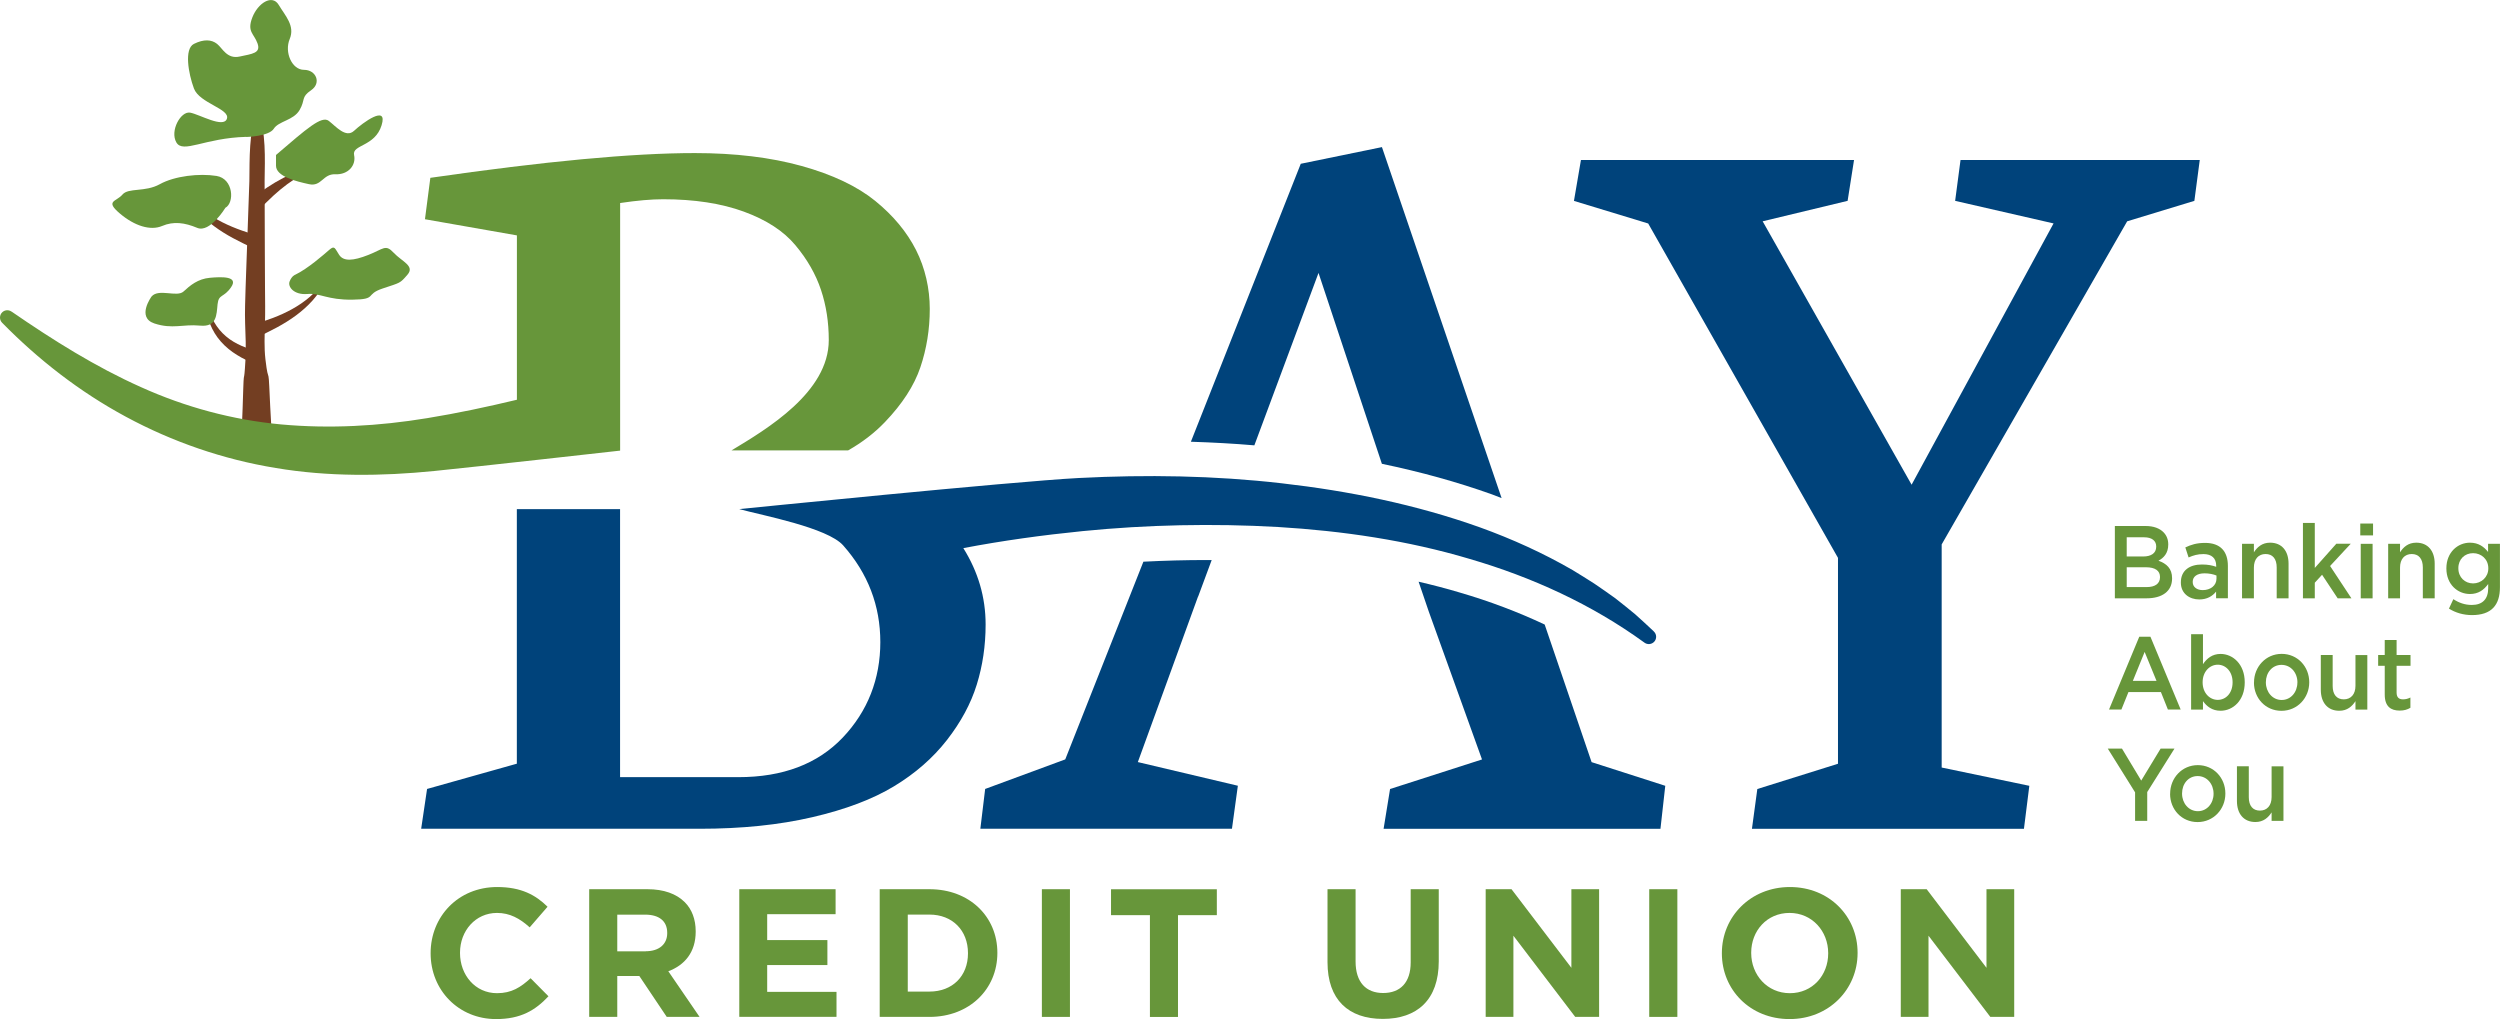 <?xml version="1.0" encoding="UTF-8"?>
<svg id="Layer_2" data-name="Layer 2" xmlns="http://www.w3.org/2000/svg" viewBox="0 0 436.4 177.9">
  <defs>
    <style>
      .cls-1 {
        fill: #00437b;
      }

      .cls-1, .cls-2, .cls-3, .cls-4 {
        stroke-width: 0px;
      }

      .cls-2 {
        fill: #67963a;
      }

      .cls-3 {
        fill: #733e22;
      }

      .cls-4 {
        fill: #67963a;
      }
    </style>
  </defs>
  <g id="Layer_1-2" data-name="Layer 1">
    <g>
      <path class="cls-3" d="M45.09,19.19c1.36,4.15,1.16,8.31,1.1,12.46l.04,12.45.03,6.22c.01,2.07.06,4.14-.01,6.2-.06,2.06-.15,4.13.08,6.17.05.51.12,1.02.2,1.53.08.51.17,1.01.34,1.51.17.5.39,9.92.71,10.4.32.48.7.94,1.26,1.36l-7.78.79c.46-.61.75-1.18.99-1.74.24-.56.4-10.04.51-10.58.12-.54.15-1.07.19-1.6.04-.53.08-1.05.1-1.58.05-1.05.06-2.1.04-3.14l-.1-3.13c-.07-2.08.02-4.16.08-6.24l.22-6.22c.15-4.15.31-8.29.44-12.43.05-4.14-.07-8.28,1.28-12.42h.29Z"/>
      <path class="cls-3" d="M55.52,29.07c-1.93.83-3.74,1.87-5.39,3.09-.83.61-1.61,1.27-2.37,1.96-.38.35-.75.7-1.12,1.07l-.58.56c-.1.1-.21.19-.33.3-.13.1-.25.21-.49.35l-1.01-2.07s.09-.03.17-.08c.09-.05.19-.12.29-.19l.64-.44c.43-.31.88-.62,1.33-.91.9-.6,1.83-1.15,2.79-1.65,1.92-.99,3.93-1.75,5.98-2.27l.09.27Z"/>
      <path class="cls-3" d="M56.75,49.19c-.55,1.16-1.29,2.24-2.15,3.22-.86.97-1.85,1.85-2.9,2.63-1.05.78-2.17,1.47-3.31,2.09-.57.31-1.15.61-1.73.89l-.86.42-.4.2c-.06.03-.12.07-.17.09-.04.02-.09.06-.04.04l-1.33-1.87c.18-.12.27-.15.37-.2.1-.04.18-.07.27-.11.17-.06.32-.12.48-.17l.9-.3c.59-.2,1.18-.4,1.76-.62,1.16-.44,2.28-.95,3.36-1.55,2.15-1.19,4.14-2.78,5.51-4.9l.25.14Z"/>
      <path class="cls-3" d="M32.54,33.49c1.37,2.12,3.36,3.7,5.5,4.9,1.08.6,2.21,1.11,3.36,1.55.58.22,1.16.43,1.76.62l.9.3c.15.05.31.1.48.17.08.03.17.06.27.11.1.04.19.08.37.19l-1.33,1.87s0-.01-.04-.04c-.04-.03-.11-.06-.16-.09l-.4-.2-.86-.42c-.58-.28-1.16-.58-1.73-.89-1.15-.62-2.26-1.31-3.31-2.09-1.05-.78-2.03-1.65-2.9-2.63-.86-.97-1.61-2.06-2.15-3.22l.25-.14Z"/>
      <path class="cls-3" d="M36.21,53.07c.24,1.12.62,2.19,1.17,3.15.55.96,1.26,1.81,2.08,2.5.82.7,1.76,1.24,2.75,1.67.5.21,1.01.4,1.53.56l.81.25c.14.04.28.09.44.14.08.03.16.06.26.1.1.04.19.08.36.19l-1.33,1.87c.05.03.02,0-.01-.02-.03-.02-.08-.05-.14-.08-.11-.06-.23-.12-.36-.18l-.8-.38c-.54-.26-1.08-.55-1.59-.87-1.04-.64-2.01-1.42-2.82-2.34-.81-.91-1.45-1.97-1.89-3.08-.44-1.11-.67-2.29-.74-3.44l.29-.04Z"/>
      <path class="cls-2" d="M42.98,23.89c-7.3.19-11.05,2.98-12.2.96-1.15-2.02.77-5.47,2.4-5.19,1.63.29,5.86,2.79,6.43,1.06.58-1.73-4.8-2.69-5.76-5.28-.96-2.59-1.73-6.91,0-7.78,1.73-.86,3.07-.77,4.04,0,.96.77,1.73,2.69,3.94,2.21,2.21-.48,3.74-.58,3.12-2.3-.62-1.73-1.87-2.02-.91-4.51.96-2.5,3.46-4.13,4.61-2.21,1.15,1.92,2.88,3.65,1.92,5.96-.96,2.3.38,5.38,2.5,5.38s3.07,2.3,1.25,3.55c-1.83,1.25-.96,1.63-2.02,3.46-1.06,1.83-3.65,1.92-4.51,3.27-.86,1.35-4.8,1.44-4.8,1.44Z"/>
      <path class="cls-2" d="M48.17,27.06c5.38-4.61,7.97-6.92,9.22-5.96,1.25.96,2.98,3.07,4.42,1.73,1.44-1.35,5.96-4.71,4.8-.96-1.15,3.75-5.19,3.36-4.8,5.19.39,1.83-1.06,3.46-3.26,3.36-2.21-.1-2.4,2.21-4.61,1.73-2.21-.48-5.76-1.34-5.76-3.22v-1.87Z"/>
      <path class="cls-2" d="M51.53,47.96c2.21-1.06,4.99-3.52,5.95-4.35.96-.83.96-.26,1.73.89.77,1.15,2.4,1.06,5.09,0,2.69-1.06,2.98-1.92,4.42-.38,1.44,1.54,3.75,2.3,2.4,3.84-1.34,1.54-1.16,1.34-4.33,2.4-3.17,1.06-.84,1.89-5.27,1.95-4.43.06-5.58-1.18-7.89-.99-2.3.19-3.46-1.25-3.07-2.21.38-.96.96-1.15.96-1.15Z"/>
      <path class="cls-2" d="M39.33,36.28c1.63-.86,1.44-5.09-1.54-5.57-2.98-.48-7.3,0-9.89,1.44-2.59,1.44-5.47.57-6.53,1.82-1.06,1.25-3.08,1.06-.48,3.27,2.59,2.21,5.38,3.07,7.4,2.21,2.02-.86,3.94-.59,6.15.33,2.21.92,4.9-3.5,4.9-3.5Z"/>
      <path class="cls-2" d="M26.46,51.75c1.25-1.44,4.42.19,5.57-.86,1.15-1.06,2.5-2.21,4.61-2.4,2.11-.19,5.02-.29,3.71,1.63-1.31,1.92-2.17,1.15-2.37,2.98-.19,1.83-.1,4.03-3.07,3.74-2.98-.29-4.8.67-7.97-.38-3.17-1.06-.48-4.71-.48-4.71Z"/>
    </g>
    <g>
      <path class="cls-4" d="M369.17,91.82h5.38c1.37,0,2.45.4,3.14,1.12.53.56.8,1.24.8,2.09v.04c0,1.52-.82,2.33-1.71,2.81,1.41.5,2.38,1.35,2.38,3.06v.04c0,2.25-1.76,3.46-4.44,3.46h-5.55v-12.62ZM374.13,97.14c1.35,0,2.26-.56,2.26-1.71v-.04c0-.99-.75-1.6-2.11-1.6h-3.04v3.35h2.88ZM374.74,102.48c1.44,0,2.31-.59,2.31-1.73v-.04c0-1.06-.81-1.69-2.47-1.69h-3.34v3.46h3.5Z"/>
      <path class="cls-4" d="M386.84,104.44v-1.17c-.62.78-1.56,1.37-2.93,1.37-1.71,0-3.22-1.03-3.22-2.94v-.04c0-2.11,1.56-3.12,3.67-3.12,1.1,0,1.8.16,2.5.4v-.18c0-1.32-.79-2.04-2.23-2.04-1.01,0-1.77.23-2.59.59l-.57-1.75c.99-.47,1.97-.79,3.45-.79,2.67,0,3.98,1.48,3.98,4.02v5.64h-2.06ZM386.9,100.46c-.53-.22-1.27-.38-2.07-.38-1.3,0-2.07.56-2.07,1.48v.04c0,.9.77,1.41,1.75,1.41,1.37,0,2.4-.81,2.4-2v-.54Z"/>
      <path class="cls-4" d="M391.37,94.93h2.07v1.48c.58-.9,1.42-1.68,2.83-1.68,2.04,0,3.22,1.44,3.22,3.66v6.06h-2.07v-5.41c0-1.48-.7-2.33-1.94-2.33s-2.04.88-2.04,2.36v5.37h-2.07v-9.52Z"/>
      <path class="cls-4" d="M402,91.28h2.07v7.86l3.75-4.22h2.52l-3.6,3.88,3.72,5.64h-2.4l-2.72-4.11-1.27,1.39v2.72h-2.07v-13.16Z"/>
      <path class="cls-4" d="M412.01,91.39h2.23v2.07h-2.23v-2.07ZM412.09,94.93h2.07v9.52h-2.07v-9.52Z"/>
      <path class="cls-4" d="M416.88,94.93h2.07v1.48c.58-.9,1.42-1.68,2.83-1.68,2.04,0,3.22,1.44,3.22,3.66v6.06h-2.07v-5.41c0-1.48-.7-2.33-1.94-2.33s-2.04.88-2.04,2.36v5.37h-2.07v-9.52Z"/>
      <path class="cls-4" d="M427.49,106.23l.77-1.64c.96.63,1.99,1.01,3.22,1.01,1.85,0,2.86-1.01,2.86-2.92v-.74c-.75,1.03-1.7,1.75-3.19,1.75-2.12,0-4.11-1.66-4.11-4.45v-.04c0-2.81,2.01-4.47,4.11-4.47,1.53,0,2.47.74,3.17,1.62v-1.42h2.07v7.57c0,1.6-.39,2.79-1.15,3.59-.82.87-2.09,1.28-3.72,1.28-1.49,0-2.88-.4-4.04-1.14ZM434.36,99.23v-.04c0-1.57-1.22-2.63-2.66-2.63s-2.57,1.04-2.57,2.61v.04c0,1.57,1.15,2.63,2.57,2.63s2.66-1.08,2.66-2.61Z"/>
      <path class="cls-4" d="M373.42,111.15h1.96l5.28,12.71h-2.23l-1.22-3.05h-5.67l-1.23,3.05h-2.16l5.28-12.71ZM376.44,118.85l-2.07-5.05-2.06,5.05h4.13Z"/>
      <path class="cls-4" d="M384.55,122.39v1.48h-2.07v-13.16h2.07v5.23c.67-.99,1.61-1.79,3.07-1.79,2.14,0,4.22,1.79,4.22,4.94v.04c0,3.16-2.06,4.94-4.22,4.94-1.49,0-2.43-.79-3.07-1.68ZM389.72,119.12v-.04c0-1.84-1.18-3.05-2.59-3.05s-2.64,1.23-2.64,3.05v.04c0,1.84,1.23,3.05,2.64,3.05s2.59-1.17,2.59-3.05Z"/>
      <path class="cls-4" d="M393.46,119.16v-.04c0-2.72,2.06-4.98,4.83-4.98s4.81,2.22,4.81,4.94v.04c0,2.7-2.06,4.96-4.85,4.96s-4.8-2.22-4.8-4.92ZM401.04,119.16v-.04c0-1.68-1.15-3.06-2.78-3.06s-2.73,1.37-2.73,3.03v.04c0,1.66,1.15,3.06,2.76,3.06s2.74-1.39,2.74-3.03Z"/>
      <path class="cls-4" d="M405.12,120.4v-6.06h2.07v5.41c0,1.48.7,2.33,1.94,2.33s2.04-.88,2.04-2.36v-5.37h2.07v9.52h-2.07v-1.48c-.58.9-1.42,1.68-2.83,1.68-2.04,0-3.22-1.44-3.22-3.66Z"/>
      <path class="cls-4" d="M416.28,121.23v-5.01h-1.15v-1.88h1.15v-2.62h2.07v2.62h2.43v1.88h-2.43v4.67c0,.85.41,1.19,1.12,1.19.46,0,.87-.11,1.29-.32v1.79c-.52.31-1.1.49-1.87.49-1.53,0-2.61-.7-2.61-2.79Z"/>
      <path class="cls-4" d="M372.7,138.31l-4.77-7.64h2.48l3.36,5.59,3.39-5.59h2.42l-4.76,7.59v5.03h-2.12v-4.98Z"/>
      <path class="cls-4" d="M378.82,138.58v-.04c0-2.72,2.06-4.98,4.83-4.98s4.81,2.22,4.81,4.94v.04c0,2.7-2.06,4.96-4.85,4.96s-4.8-2.22-4.8-4.92ZM386.4,138.58v-.04c0-1.68-1.15-3.07-2.78-3.07s-2.72,1.37-2.72,3.03v.04c0,1.66,1.15,3.06,2.76,3.06s2.74-1.39,2.74-3.03Z"/>
      <path class="cls-4" d="M390.48,139.82v-6.06h2.07v5.41c0,1.48.7,2.33,1.94,2.33s2.04-.88,2.04-2.36v-5.37h2.07v9.52h-2.07v-1.48c-.58.9-1.42,1.68-2.83,1.68-2.04,0-3.22-1.44-3.22-3.66Z"/>
    </g>
    <g>
      <path class="cls-4" d="M75.17,166.43v-.06c0-6.34,4.78-11.53,11.62-11.53,4.2,0,6.72,1.4,8.79,3.44l-3.12,3.6c-1.72-1.56-3.47-2.52-5.7-2.52-3.76,0-6.46,3.12-6.46,6.94v.06c0,3.82,2.64,7.01,6.46,7.01,2.55,0,4.11-1.02,5.86-2.61l3.12,3.15c-2.29,2.45-4.84,3.98-9.14,3.98-6.56,0-11.43-5.06-11.43-11.46Z"/>
      <path class="cls-4" d="M102.84,155.22h10.19c2.83,0,5.03.8,6.5,2.26,1.24,1.24,1.91,2.99,1.91,5.09v.06c0,3.6-1.94,5.86-4.78,6.91l5.45,7.96h-5.73l-4.78-7.13h-3.85v7.13h-4.9v-22.29ZM112.71,166.05c2.39,0,3.76-1.27,3.76-3.15v-.06c0-2.1-1.46-3.18-3.85-3.18h-4.87v6.4h4.97Z"/>
      <path class="cls-4" d="M129.05,155.22h16.81v4.36h-11.94v4.52h10.51v4.36h-10.51v4.68h12.1v4.36h-16.97v-22.29Z"/>
      <path class="cls-4" d="M153.56,155.22h8.69c7.01,0,11.85,4.81,11.85,11.08v.06c0,6.27-4.84,11.15-11.85,11.15h-8.69v-22.29ZM162.25,173.09c4.01,0,6.72-2.71,6.72-6.66v-.06c0-3.95-2.71-6.72-6.72-6.72h-3.79v13.44h3.79Z"/>
      <path class="cls-4" d="M181.87,155.22h4.9v22.29h-4.9v-22.29Z"/>
      <path class="cls-4" d="M200.72,159.75h-6.78v-4.52h18.47v4.52h-6.78v17.77h-4.9v-17.77Z"/>
      <path class="cls-4" d="M231.73,167.96v-12.74h4.9v12.61c0,3.63,1.82,5.51,4.81,5.51s4.81-1.81,4.81-5.35v-12.77h4.9v12.58c0,6.75-3.79,10.06-9.77,10.06s-9.65-3.34-9.65-9.9Z"/>
      <path class="cls-4" d="M259.33,155.22h4.52l10.45,13.72v-13.72h4.84v22.29h-4.17l-10.79-14.17v14.17h-4.84v-22.29Z"/>
      <path class="cls-4" d="M287.89,155.22h4.91v22.29h-4.91v-22.29Z"/>
      <path class="cls-4" d="M300.57,166.43v-.06c0-6.34,5-11.53,11.88-11.53s11.81,5.13,11.81,11.46v.06c0,6.34-5,11.53-11.88,11.53s-11.81-5.13-11.81-11.46ZM319.13,166.43v-.06c0-3.82-2.8-7.01-6.75-7.01s-6.69,3.12-6.69,6.94v.06c0,3.82,2.8,7.01,6.75,7.01s6.69-3.12,6.69-6.94Z"/>
      <path class="cls-4" d="M331.8,155.22h4.52l10.44,13.72v-13.72h4.84v22.29h-4.17l-10.79-14.17v14.17h-4.84v-22.29Z"/>
    </g>
    <path class="cls-1" d="M274.75,35.06l1.22-7.13h47.67l-1.12,7.13-14.83,3.57,26,45.98,24.78-45.61-17.18-3.94.94-7.13h41.76l-.94,7.13-11.73,3.57-32.38,56.4v38.95l15.3,3.19-.94,7.51h-47.48l.94-6.95,14.08-4.41v-35.94l-33.13-58.37-12.95-3.94Z"/>
    <path class="cls-1" d="M218.96,77.74l11.2-30.1,11.06,33.32c6.76,1.41,13.14,3.17,19.22,5.34.57.21,1.12.44,1.68.65l-20.89-61.27-14.17,2.91-19.18,48.52c3.76.12,7.47.32,11.08.63Z"/>
    <path class="cls-4" d="M108.25,78.62v-43.18c2.94-.44,5.44-.66,7.51-.66,5.44,0,10.14.72,14.08,2.16,3.94,1.44,6.95,3.39,9.01,5.87,2.07,2.47,3.55,5.07,4.46,7.79.91,2.72,1.36,5.65,1.36,8.77,0,9.11-10.79,15.52-16.98,19.25h20.36c2.43-1.38,4.58-3.02,6.42-4.94,3.03-3.16,5.1-6.35,6.19-9.57,1.09-3.22,1.64-6.62,1.64-10.18s-.8-7.12-2.39-10.27c-1.6-3.16-3.97-6.02-7.13-8.59-3.16-2.56-7.45-4.6-12.86-6.1-5.41-1.5-11.62-2.25-18.63-2.25-10.89,0-26.28,1.44-46.17,4.32l-.94,7.23,16.05,2.82v28.69c-5.21,1.25-10.43,2.36-15.65,3.21-8.49,1.4-17.03,1.87-25.47,1.1-8.44-.78-16.74-3-24.56-6.54-7.85-3.51-15.25-8.15-22.53-13.16h-.02c-.49-.35-1.17-.31-1.62.13-.5.49-.51,1.3-.02,1.81,6.3,6.42,13.53,12.06,21.62,16.42,8.07,4.36,16.96,7.44,26.14,8.94,9.18,1.55,18.55,1.44,27.65.53,7.37-.74,32.48-3.56,32.48-3.56Z"/>
    <path class="cls-1" d="M288.7,110.23c-1.08-1.01-2.16-2.03-3.27-3.01-1.15-.93-2.29-1.89-3.47-2.79-1.21-.85-2.41-1.73-3.65-2.55-1.26-.78-2.5-1.61-3.78-2.36-5.15-2.98-10.59-5.44-16.18-7.46-11.2-4-22.88-6.36-34.63-7.7-11.76-1.35-23.61-1.53-35.41-.92-11.81.62-59.27,5.43-59.27,5.43,4.13,1.12,15.39,3.23,18.15,6.34,4.32,4.88,6.48,10.51,6.48,16.89s-2.19,12.06-6.57,16.66c-4.38,4.6-10.45,6.9-18.21,6.9h-20.65v-46.79h-18.02v44.44l-15.67,4.41-1.03,6.95h48.61c7.32,0,13.87-.67,19.66-2.02,5.79-1.34,10.54-3.14,14.26-5.39,3.72-2.25,6.8-4.94,9.24-8.07,2.44-3.13,4.18-6.35,5.21-9.67,1.03-3.31,1.55-6.82,1.55-10.51,0-4.76-1.31-9.2-3.89-13.33,6.87-1.31,13.84-2.27,20.83-2.97,11.31-1.12,22.71-1.36,34.06-.72,11.33.68,22.64,2.34,33.48,5.57,10.86,3.17,21.26,7.9,30.5,14.6l.04.03c.51.37,1.23.31,1.68-.16.48-.51.46-1.32-.06-1.8Z"/>
    <g>
      <path class="cls-1" d="M208.07,107.04h0l1.06-2.91h.02l2.36-6.36c-.29,0-.57-.01-.86-.01-3.68,0-7.37.1-11.06.29l-13.64,34.51-13.98,5.16-.84,6.95h43.92l1.03-7.51-17.46-4.13,9.45-25.99Z"/>
      <path class="cls-1" d="M277.83,133.04l-8.19-24.02c-4.63-2.18-9.58-4.06-14.83-5.59-2.34-.7-4.73-1.32-7.18-1.89l1.78,5.22,9.29,25.81-16.05,5.16-1.13,6.95h48.33l.84-7.51-12.86-4.13Z"/>
    </g>
  </g>
</svg>